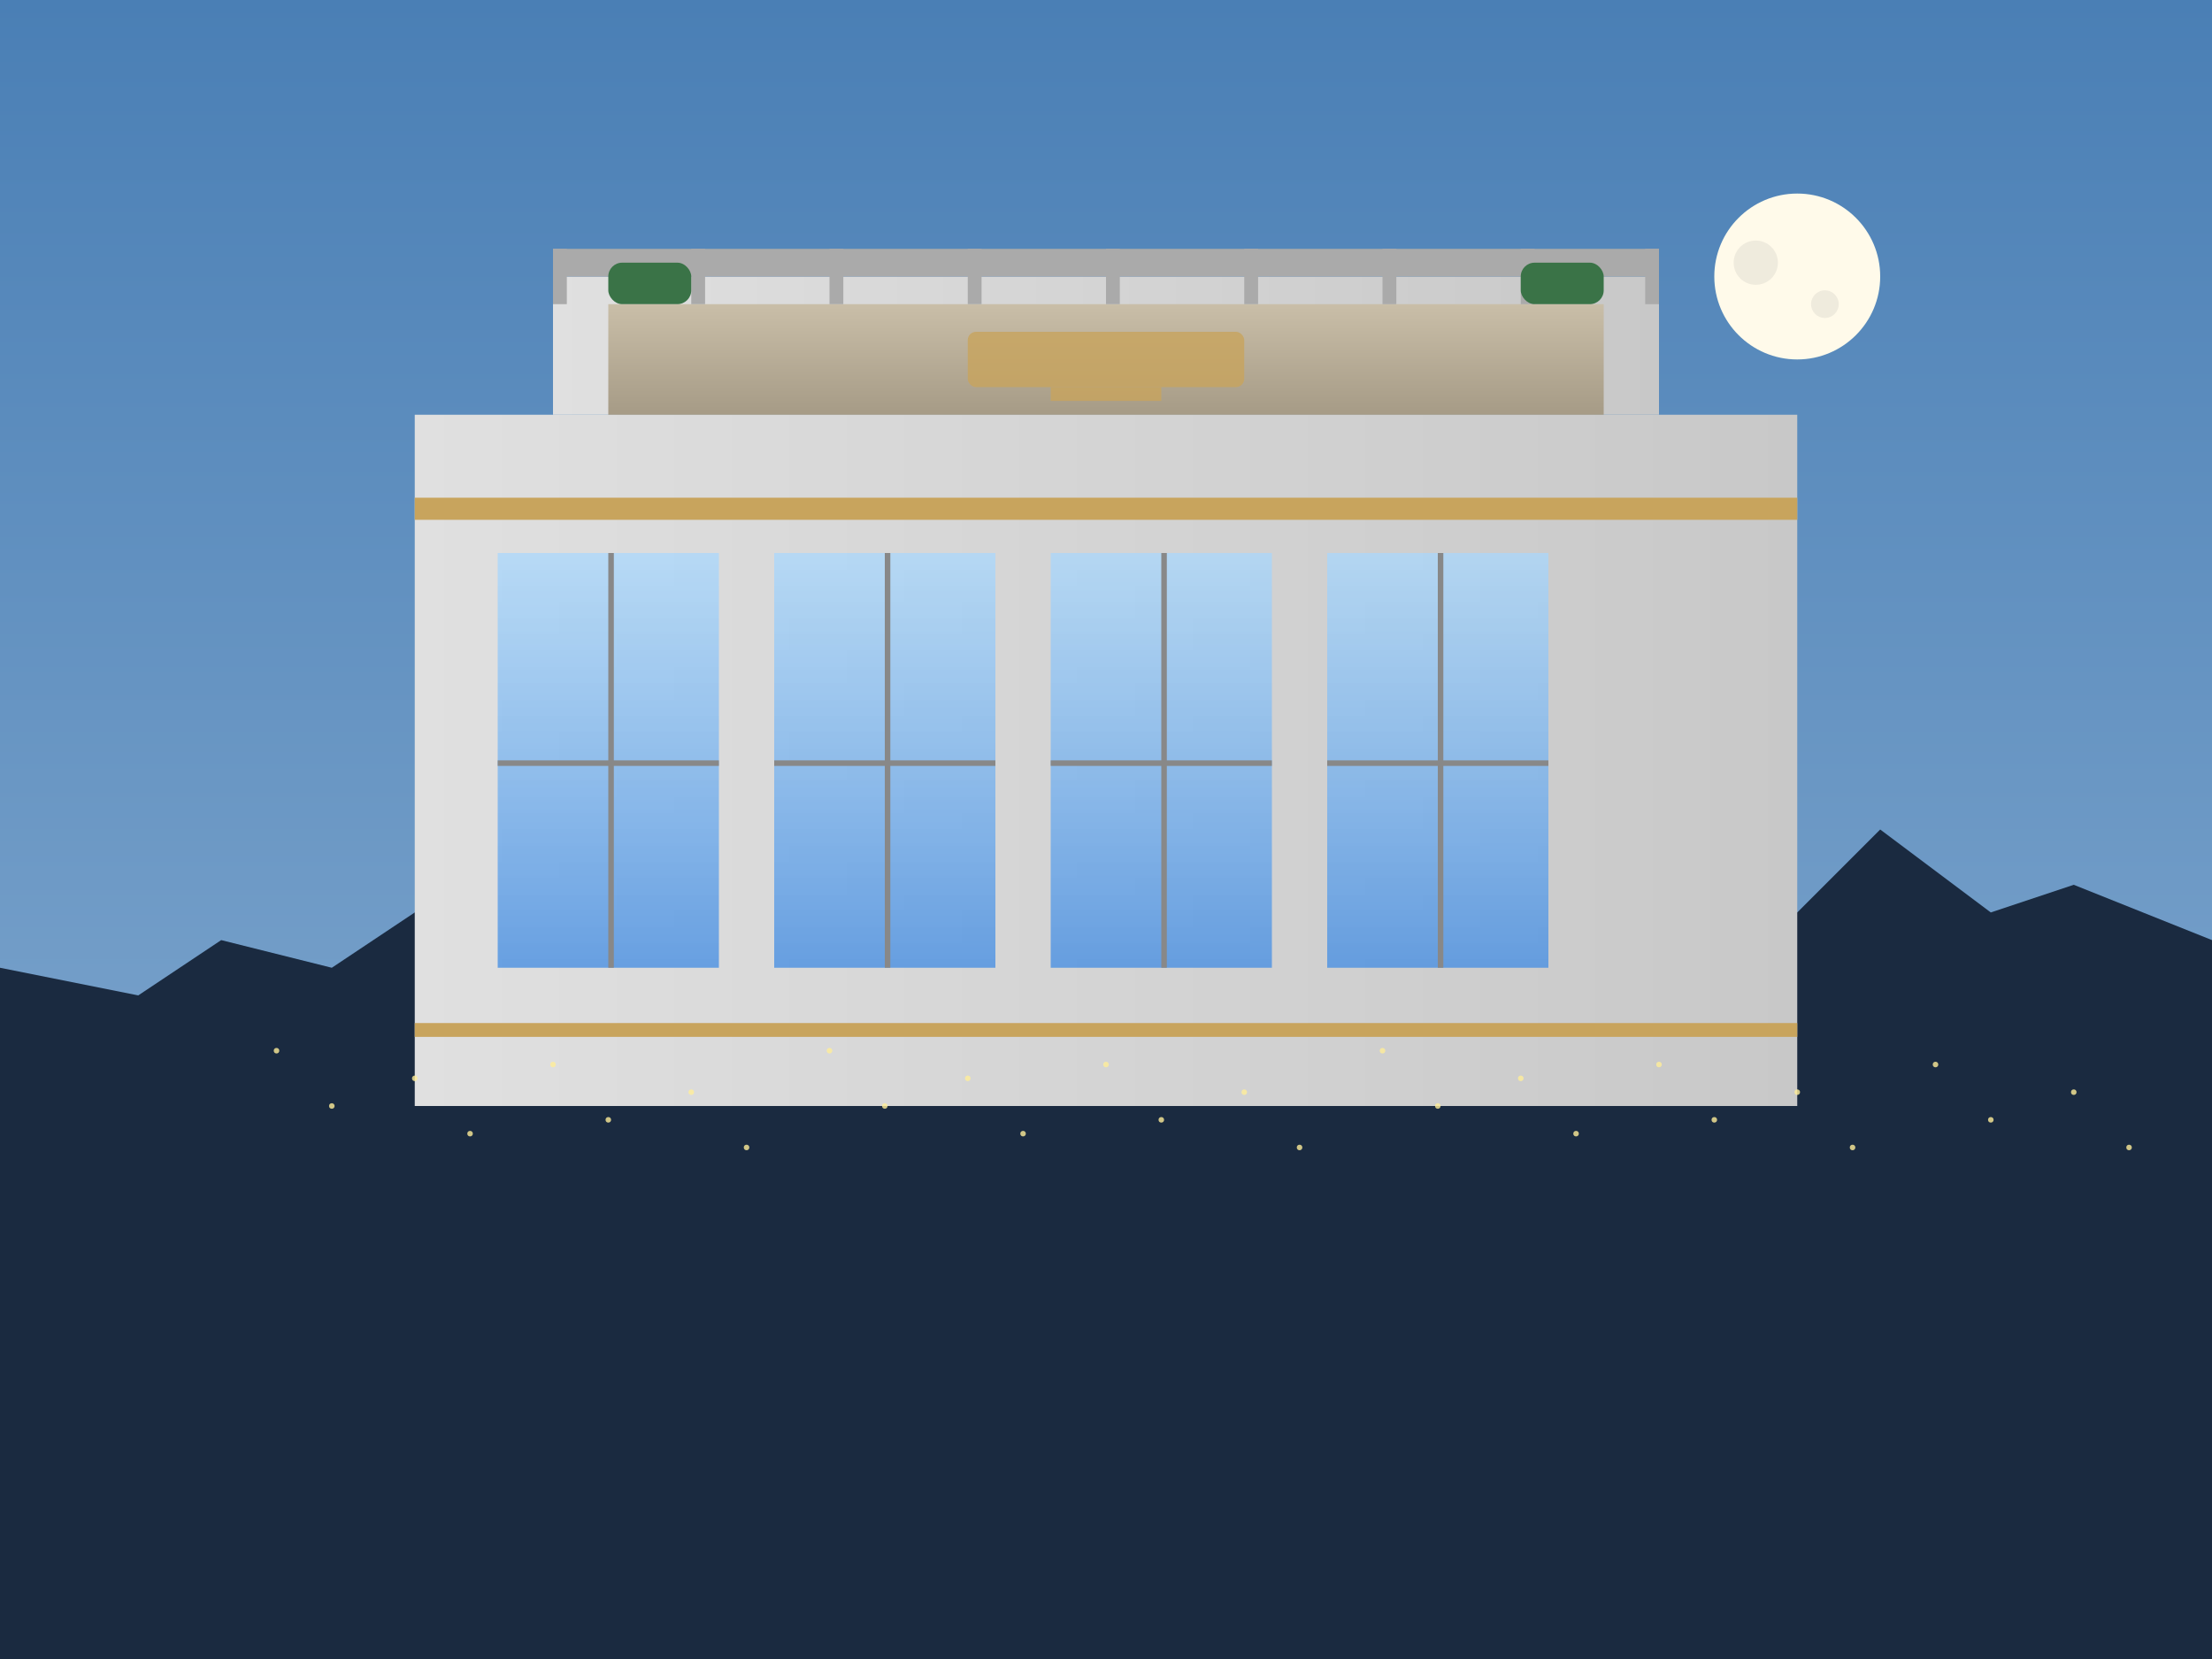 <svg xmlns="http://www.w3.org/2000/svg" viewBox="0 0 800 600">
  <rect x="0" y="0" width="800" height="600" fill="#333333" stroke="none"/>
  <defs>
    <linearGradient id="sky-gradient" x1="0%" y1="0%" x2="0%" y2="100%">
      <stop offset="0%" style="stop-color:#4a7fb5;stop-opacity:1" />
      <stop offset="100%" style="stop-color:#8eb2d5;stop-opacity:1" />
    </linearGradient>
    <linearGradient id="building-gradient" x1="0%" y1="0%" x2="100%" y2="0%">
      <stop offset="0%" style="stop-color:#e0e0e0;stop-opacity:1" />
      <stop offset="100%" style="stop-color:#c8c8c8;stop-opacity:1" />
    </linearGradient>
    <linearGradient id="glass-gradient" x1="0%" y1="0%" x2="0%" y2="100%">
      <stop offset="0%" style="stop-color:#a7d8ff;stop-opacity:0.7" />
      <stop offset="100%" style="stop-color:#4a90e2;stop-opacity:0.8" />
    </linearGradient>
    <linearGradient id="terrace-gradient" x1="0%" y1="0%" x2="0%" y2="100%">
      <stop offset="0%" style="stop-color:#c9bea8;stop-opacity:1" />
      <stop offset="100%" style="stop-color:#a69b86;stop-opacity:1" />
    </linearGradient>
  </defs>
  
  <!-- Sky Background (Evening/City View) -->
  <rect width="800" height="600" fill="url(#sky-gradient)" />
  
  <!-- Distant City Skyline Silhouette -->
  <path d="M0,350 L50,360 L80,340 L120,350 L150,330 L180,350 L220,340 L250,320 L280,330 L310,310 L350,340 L400,320 L440,330 L480,310 L510,340 L550,320 L580,330 L610,310 L650,330 L680,300 L720,330 L750,320 L800,340 L800,600 L0,600 Z" fill="#1a2a40" />
  
  <!-- Luxury Penthouse Building -->
  <g>
    <!-- Main Building Structure -->
    <rect x="150" y="150" width="500" height="250" fill="url(#building-gradient)" />
    
    <!-- Accent Line -->
    <rect x="150" y="180" width="500" height="8" fill="#c8a45d" />
    <rect x="150" y="370" width="500" height="5" fill="#c8a45d" />
    
    <!-- Glass Windows (Modern Style) -->
    <rect x="180" y="200" width="80" height="150" fill="url(#glass-gradient)" />
    <rect x="280" y="200" width="80" height="150" fill="url(#glass-gradient)" />
    <rect x="380" y="200" width="80" height="150" fill="url(#glass-gradient)" />
    <rect x="480" y="200" width="80" height="150" fill="url(#glass-gradient)" />
    
    <!-- Window Frames -->
    <rect x="180" y="275" width="80" height="2" fill="#888" />
    <rect x="280" y="275" width="80" height="2" fill="#888" />
    <rect x="380" y="275" width="80" height="2" fill="#888" />
    <rect x="480" y="275" width="80" height="2" fill="#888" />
    
    <rect x="220" y="200" width="2" height="150" fill="#888" />
    <rect x="320" y="200" width="2" height="150" fill="#888" />
    <rect x="420" y="200" width="2" height="150" fill="#888" />
    <rect x="520" y="200" width="2" height="150" fill="#888" />
  </g>
  
  <!-- Penthouse Rooftop Terrace -->
  <g>
    <rect x="200" y="100" width="400" height="50" fill="url(#building-gradient)" />
    <rect x="220" y="110" width="360" height="40" fill="url(#terrace-gradient)" />
    
    <!-- Terrace Railing -->
    <rect x="200" y="90" width="400" height="10" fill="#aaa" />
    <rect x="200" y="90" width="5" height="20" fill="#aaa" />
    <rect x="250" y="90" width="5" height="20" fill="#aaa" />
    <rect x="300" y="90" width="5" height="20" fill="#aaa" />
    <rect x="350" y="90" width="5" height="20" fill="#aaa" />
    <rect x="400" y="90" width="5" height="20" fill="#aaa" />
    <rect x="450" y="90" width="5" height="20" fill="#aaa" />
    <rect x="500" y="90" width="5" height="20" fill="#aaa" />
    <rect x="550" y="90" width="5" height="20" fill="#aaa" />
    <rect x="595" y="90" width="5" height="20" fill="#aaa" />
    
    <!-- Terrace Plants -->
    <rect x="220" y="95" width="30" height="15" rx="5" ry="5" fill="#3a7347" />
    <rect x="550" y="95" width="30" height="15" rx="5" ry="5" fill="#3a7347" />
    
    <!-- Terrace Furniture -->
    <rect x="350" y="120" width="100" height="20" rx="3" ry="3" fill="#c8a45d" opacity="0.8" />
    <rect x="380" y="140" width="40" height="5" fill="#c8a45d" opacity="0.8" />
  </g>
  
  <!-- City Lights (Evening Ambiance) -->
  <g opacity="0.8">
    <circle cx="100" cy="380" r="1" fill="#ffee99" />
    <circle cx="150" cy="390" r="1" fill="#ffee99" />
    <circle cx="200" cy="385" r="1" fill="#ffee99" />
    <circle cx="250" cy="395" r="1" fill="#ffee99" />
    <circle cx="300" cy="380" r="1" fill="#ffee99" />
    <circle cx="350" cy="390" r="1" fill="#ffee99" />
    <circle cx="400" cy="385" r="1" fill="#ffee99" />
    <circle cx="450" cy="395" r="1" fill="#ffee99" />
    <circle cx="500" cy="380" r="1" fill="#ffee99" />
    <circle cx="550" cy="390" r="1" fill="#ffee99" />
    <circle cx="600" cy="385" r="1" fill="#ffee99" />
    <circle cx="650" cy="395" r="1" fill="#ffee99" />
    <circle cx="700" cy="385" r="1" fill="#ffee99" />
    <circle cx="750" cy="395" r="1" fill="#ffee99" />
    
    <circle cx="120" cy="400" r="1" fill="#ffee99" />
    <circle cx="170" cy="410" r="1" fill="#ffee99" />
    <circle cx="220" cy="405" r="1" fill="#ffee99" />
    <circle cx="270" cy="415" r="1" fill="#ffee99" />
    <circle cx="320" cy="400" r="1" fill="#ffee99" />
    <circle cx="370" cy="410" r="1" fill="#ffee99" />
    <circle cx="420" cy="405" r="1" fill="#ffee99" />
    <circle cx="470" cy="415" r="1" fill="#ffee99" />
    <circle cx="520" cy="400" r="1" fill="#ffee99" />
    <circle cx="570" cy="410" r="1" fill="#ffee99" />
    <circle cx="620" cy="405" r="1" fill="#ffee99" />
    <circle cx="670" cy="415" r="1" fill="#ffee99" />
    <circle cx="720" cy="405" r="1" fill="#ffee99" />
    <circle cx="770" cy="415" r="1" fill="#ffee99" />
  </g>
  
  <!-- Moon -->
  <circle cx="650" cy="100" r="30" fill="#fffaea" />
  <circle cx="635" cy="95" r="8" fill="#e1dcd0" opacity="0.5" />
  <circle cx="660" cy="110" r="5" fill="#e1dcd0" opacity="0.5" />
</svg>
